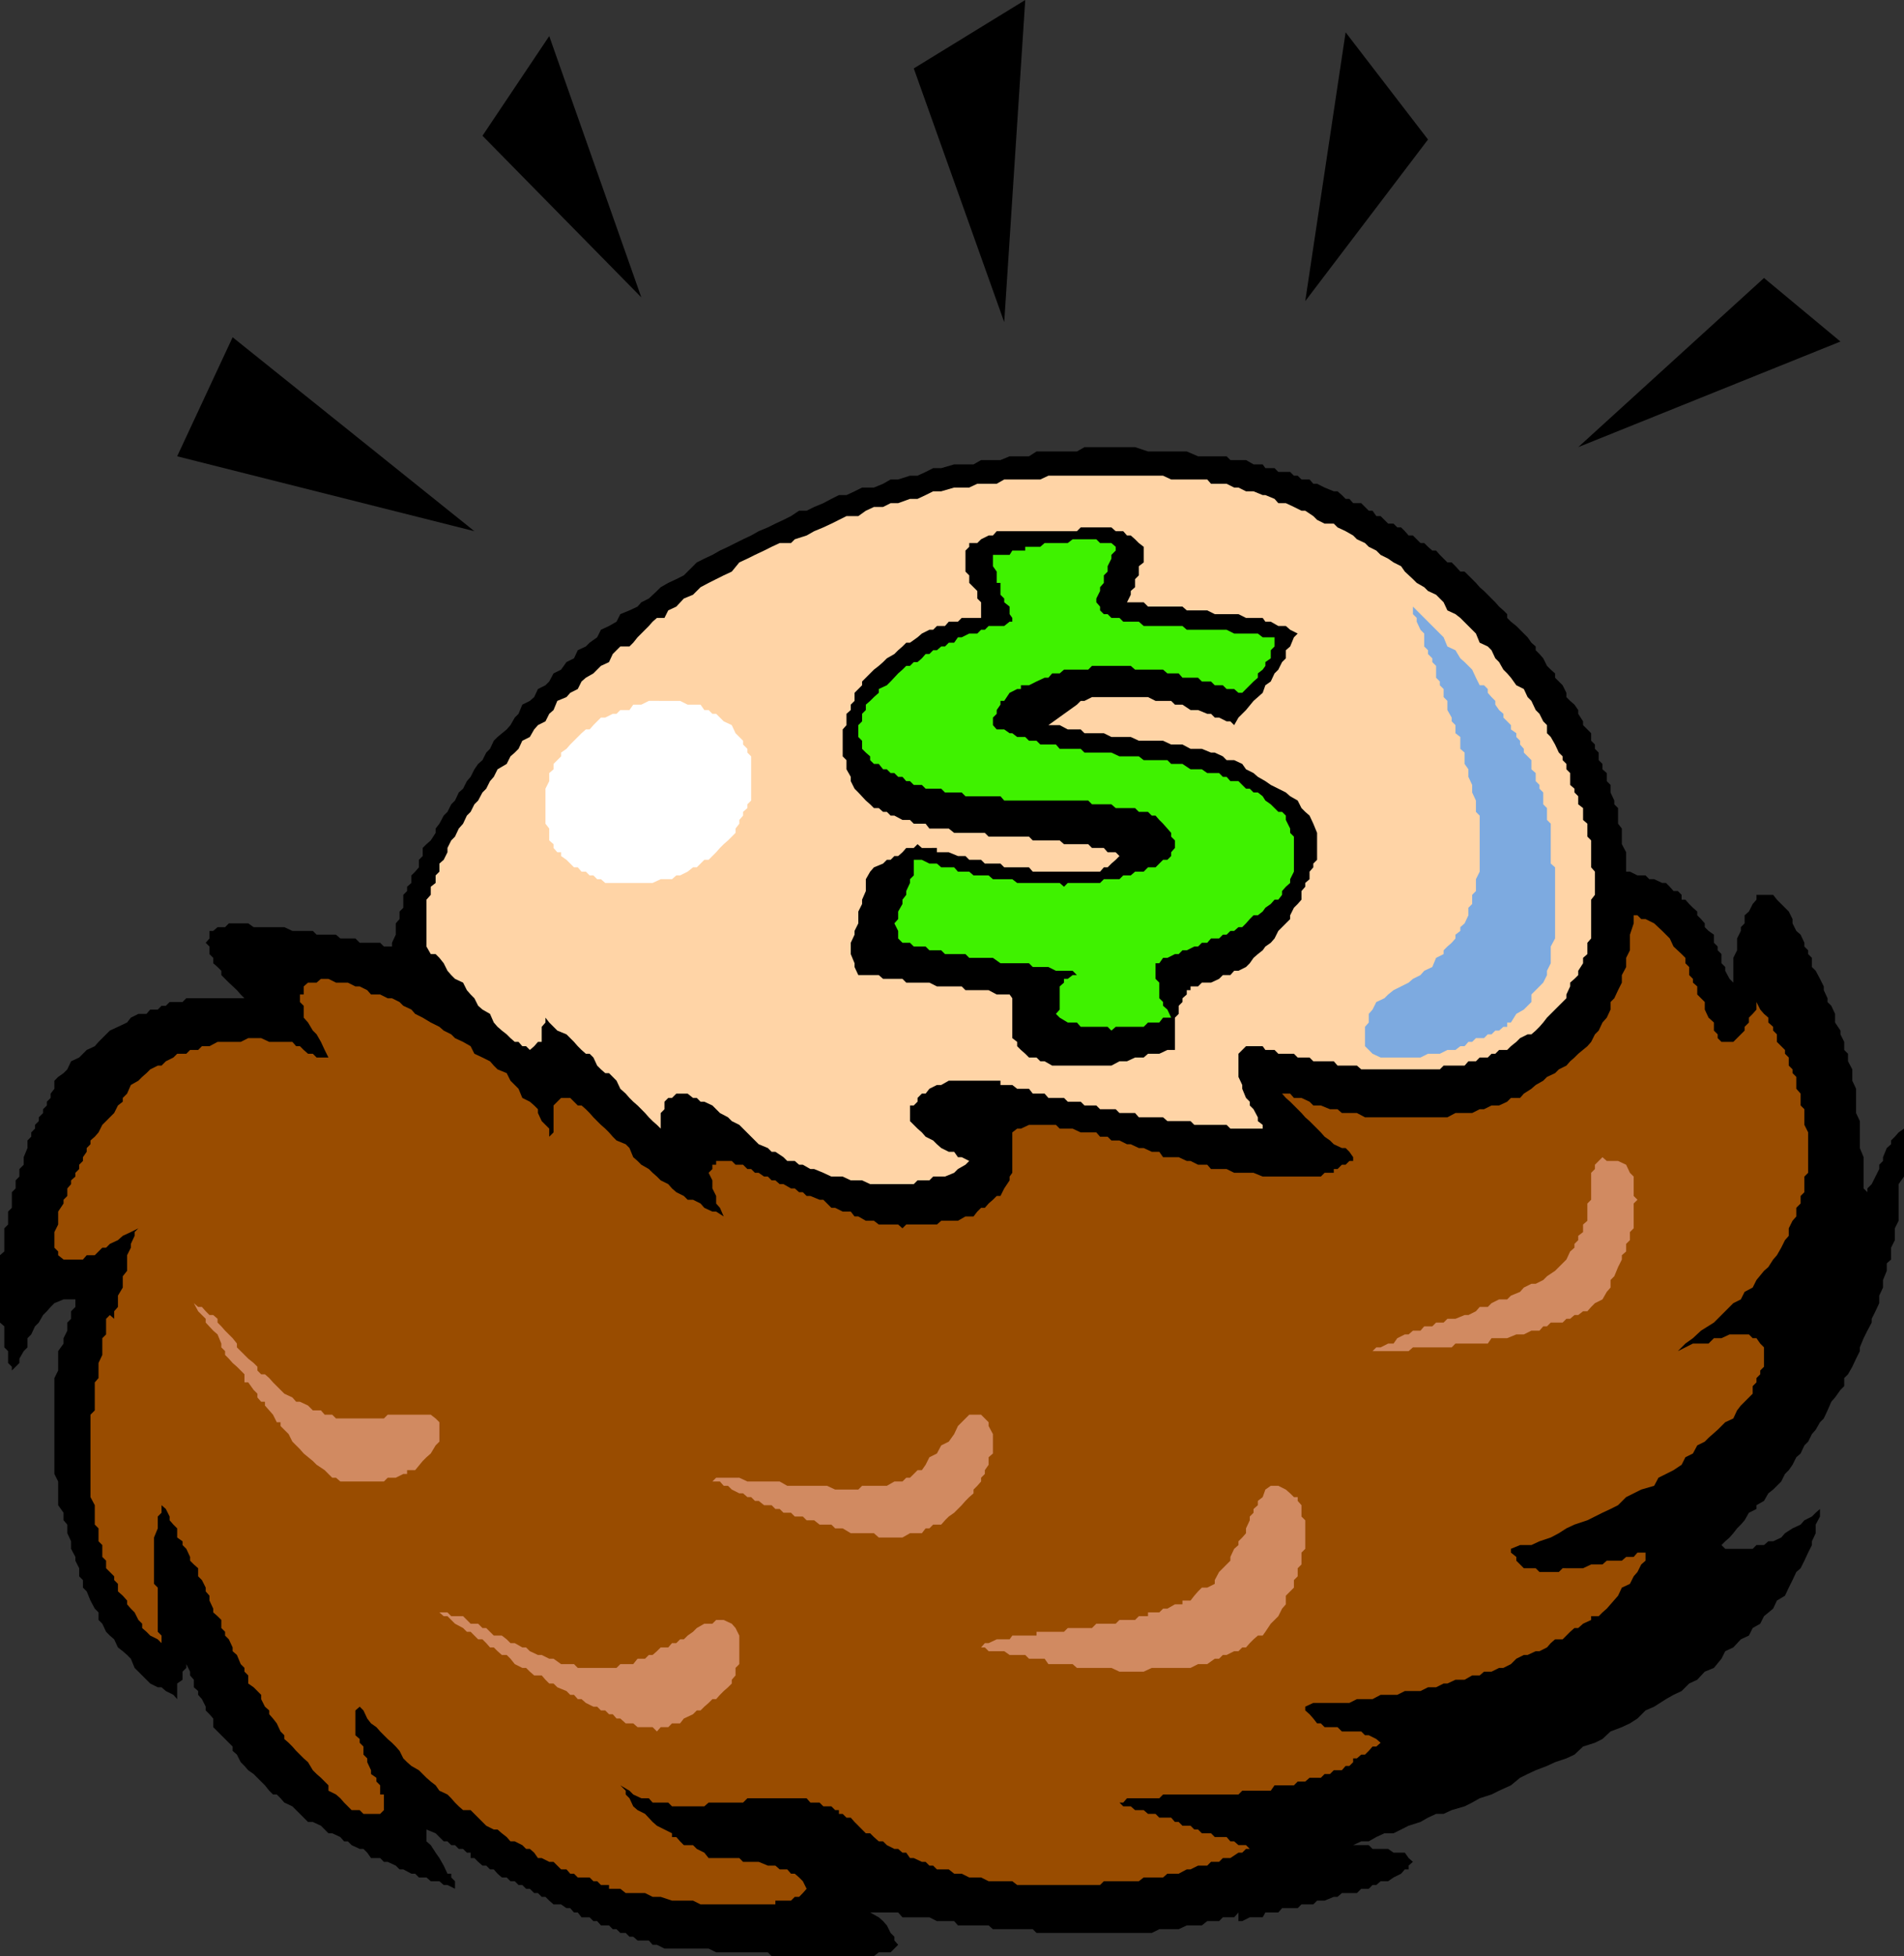 <svg xmlns="http://www.w3.org/2000/svg" width="353.602" height="363.102"><rect width="100%" height="100%" fill="#333333" stroke="none"/><path d="M222.5 84.7h5.3l.7.698h2.902l1.399.801h1.699l.5.7h1.703l.7.703h2.199l.699.699H241l.703.699h1.5l.7.8h.699l1.398.7 1.703.7h.7l.8.698.7.704h.699l.699.796h1.5l.699.704.703.699h.7l.699 1h.8l1.399 1.398h1l.699.7h.703l.7.703.699.796h.8l.7.704.699.699h.699l.703.699.797.7h.703l.7.8 1.398 1.398h.8l.7.704.902 1H272l.703.699 1.399 1.398.699.801.8.7.7.698.699.704.703.699.7.8.8.7.7.699v.7l.699.698 1 .801.699.7.699.703.703.699.7 1 .8.699v.7l.7.698.699.801.699 1.403.699.699.8.699v.8l.7.7.703.7.7 1.402v.796l.699.704.8.699.7 1v.699l.898 1.398v.704l.8.796.7.704v1.398l.703.7v.8l.7.7v1.402l.699.699v1l.8.699v1.5l.7.7v1.402l.699 1.5v.699l.699.699v2.898l.703.903v2.898l.797 1.5v3.602h.703l1.399.699h1.5l.699.7h.902l1.5.698h.7l.699.704.699.796h.8l.7.704V167H313l.703.8.7.7.8.7v.698l.7.704.699.796v.704l.699.699 1 .699v1.5l.699.7v.698l.703.704v1.699l.7.699v.7l.8 1.5.7.698v-4.597l.699-1.403V174.2l.699-1.398v-.7l.699-.703v-1.5l.8-.699.7-1.398.703-.801v-.898h3.098L330 167l1.5 1.5.703.7.7 1.402v.796l.699 1.403.8.699.7 1.5v.7l.699.698v.704l.699.699v1.699l.703.7.797 1.5.703 1.402v.699l.7 1.5V186l.699.7.699 1.5v1.6l1 1.5v.7l.699 1.398v1.5l.703.704V197l.797 1.5v2.102l.703 1.5v4.5l.7 1.5v5l.699 1.699v5.8l.699.7v-.7l.8-.8.7-1.403L349 217v-.8l.703-.7v-.7l.7-1.698.8-.704v-.699l.7-.699.699-.8 1-.7v8.898l-1 1.403v6.8l-.7 1.399v2.2l-.699 1.402v2.199l-.8.699v1.398l-.7 1.704V239l-.703 1.5v1.398l-.7 1.5-.698 1.403v.699l-.801 1.5-.7 1.398-.699 1.704v.699l-.699 1.398-.703 1.5-.797 1.403-.703.699v1.5l-.7.699-1 1.398-.698.801-.7 1.602-.699 1.5L338 264l-.797 1.398-.703.801-.7 1.403-.698.699-.7 1.5-.8.699-.7 1.398-.699 1-.703.704-.7 1.398-1.5 1.5-.898.7-.8 1.402-1.399.796v.704l-1.402.699-.801 1.398-.7.801-.698.7-.7.902-.699.796-.8.704-.7.699.7.699h5.097l.703-.7h1.399l.8-.698h.899l1.5-.704.699-.796 1.402-.903 1.5-.699.7-.8 1.398-.7.703-.7.797-.698v1.398l-.797 1.5v1.602l-.703 1.5v.699l-.7 1.398-.698 1.5-.7 1.403-.8.699-.7 1.5-.699 1.398-.703 1.5-1.5.903-.7 1.5-1.698 1.398-.7 1.398-1.402.801-.7 1.403-1.5.699-1.398 1.5-1.5.699-.699 1.398-1.402 1.704-1.7.699-1.398 1.5-1.5.699-1.402 1.398-1.5.704-1.399.796-2.199 1.403-1.601.699-1.5 1.5-1.399.898-1.5.704-2.101.796-1.5 1.403-1.399.699-2.203.7-1.598 1.5-1.5.698-2.101.704-1.5.699-2.098.8-1.5.7-1.402.699-1.7 1.398-2.199 1-1.402.704-2.2.699-1.398.8-1.402.7-2.398.699-1.5.7h-1.399l-1.5.698-1.402.801-2.2.7-1.398.703-1.402.699h-1.7l-1.5.699-1.398.8h-1.402l-1.5.7h2.902l.7.7h2.898l1 .698h2.101l.7 1 .8.704-.8.699V347h-.7l-.699.8-1.402.7-1 .7h-1.399l-.8.698h-.7l-.699.704h-1.402l-.801.796h-2.797l-.8.704h-.7L246 352.8h-1.398l-.7.699h-2.199l-.703.7h-2.898l-.7.8H235l-.5.898h-2.398l-1.399.704H230V355l-.797.898h-2.101l-.7.704h-2.199l-1 .796h-2.8l-1.5.704H215.3l-1.399.699H192.5l-.7-.7h-7.398l-.8-.703h-5.7l-.699-.796H174l-1.398-.704h-5L166.8 355h-5.2l1.602.898.797.704.703.796.7 1.403.699.699v.7l.699.8-1.399 1.398h-2.199l-.902.704h-19l-.7-.704H133l-1.398-.699h-8.2L122 361h-.797l-.703-.8h-2.098l-.8-.7h-.7l-.699-.7h-1l-.703-.698h-.7l-.698-.704h-1.5l-.7-.796h-.699l-.703-.704H108l-.7-.898h-.698l-.7-.8h-.699l-1-.7h-1.402l-.801-.7-.7-.698h-.698l-.7-.704h-.699l-.8-.796h-.7l-.703-.704h-.7l-.698-.699H94.8l-.7-.699h-.898l-.8-.7-.7-.8H91l-.7-.7h-.698l-.801-.698-.7-.704h-.699v-1h-.699L86 343.2h-.797l-.703-.699h-.7l-.698-.7h-.7l-1.5-1.5-1.699-.698v2.199l.797.699.902 1.398.7 1 .8 1.403.7 1.5h.699v.699l.699.7v1.402l-1.398-.704h-.7l-.8-.699H80l-.797-.699h-1.402l-.7-.7h-.699l-1.5-.8h-.699l-.703-.7-1.5-.698h-.7l-.698-.704h-1.7l-.699-1-.703-.699h-.7l-1.5-.699-.698-.7h-.7l-.699-.8-1.5-.7H61l-.7-.698-.698-.704-1.5-.699h-.899l-1.5-1.5L55 336l-.7-.7-1.5-.698-.698-.801-.7-.7h-.699l-.703-.703-.797-1-.703-.699-1.398-1.398-1-.7-.7-.8-.699-.7L44 325.7l-.797-.699v-.8l-.703-.7-1.398-1.398-.7-.704-.8-.796V319l-.7-.8-.699-.7v-.7l-.703-1.402-.7-.796v-.704l-.8-.699v-1.398l-.7-.801v-.7l-.698-1.402v.704l-.7.699v1.5l-1 .699v2.898l-.699-.796-1.402-.704L30 313.2h-.7l-1.398-.699-2.199-2.2-.703-.698-.7-1.704-.698-.699-.801-.699-.899-.7-.699-1.5-.8-.698-.7-.704-.703-1.5-.7-.699v-1.398l-.698-.7-.801-1.5-.7-1.703-.699-.699v-1.398l-.699-.7v-1.5L14 289.7v-.7l-.797-1.5v-1.398l-.703-1.5V283l-.7-.8v-1.4l-1-1.402V275l-.698-1.398V255.8l.699-1.403V250.8l1-1.403v-1L12.5 247v-1.5l.703-.7v-1.402l.797-.796v-1.403h-2.2l-1.698.7-.7.703-.699.796-.703.704-.797 1.398-.703.7-.7 1.5-.698.698v1.704l-.7.699-.8 1.398V253l-1.399 1.398v-.699L1.5 253v-2.2l-.7-.698v-3.903L0 245.5V233l.8-.7V228l.7-.7v-2.402l.703-.699v-2.898l.7-.7v-1.5l.699-.703V217l.8-.8v-1.4l.7-1.698v-1.403L5.8 211v-.8l.699-.7v-.7l.703-.698v-.704l.797-.796v-.704l.703-.699v-.699l.7-.7v-.8l.699-.898v-1.5l.699-.704 1-.699.699-.699.703-1.5 1.5-.7.7-.698.699-.704 1.5-.699.699-.8L19.703 192l.7-.7 1.5-.698 1.699-.801.699-.903 1.402-.699h1.5l.7-.8H29.3l.699-.7h.8l.7-.699h2.402l.7-.7h10.8l.7.7-1.399-1.398L44 183.8l-1.5-1.403L41.102 181v-.8l-.7-.7-.8-.7v-1l-.7-.698v-1.403l-.699-.699.7-.8v-1.4h.699l.8-.698h1.399l.699-.704h3.602l1 .704H52.8l1.5.699h3.8l.7.699h3.601l.801.7H66l.8.8h3.802l.699.7h1.5v-.7l.699-1.5v-2.102l.703-.796v-1.403l.7-.699v-2.398l.699-.704v-.796l.8-.704V162.5l.7-.7.699-.8v-1.398l.699-.704v-1.5l.703-.699L80 156l.902-1.398v-.801l.7-.903.8-1.5.7-.699.699-1.398.699-.7.703-1.5.797-.703.703-1.398.7-.8.699-1.4.699-1 .8-.698.7-1.403L91 139l.703-1.5.7-.7 1.699-1.402.699-.796.8-1.403.7-.699.699-1.7 1.402-.698.801-.704.7-1.5 1.398-.699.699-.699.8-1.5 1.403-.7 1-1.402 1.399-.699.699-1.5 1.5-.699.699-.7 1.402-1 .7-1.402 1.5-.699 1.398-.8.703-1.399 1.7-.7 1.5-.698.699-.801 1.398-.7 1.5-1.402.703-.699 1.399-.8 1.5-.7 1.398-.7 1.703-1.698.7-.704 1.398-.699 1.5-.699 1.402-.8 1.5-.7 2.797-1.398 1.5-.704 1.402-.796 1.7-.704L144 97.2l1.5-.699 1.402-.7 1.5-1h1.399l1.402-.698 1.7-.704 1.5-.796 1.398-.704h1.402l1.5-.699 1.399-.699h2.199l1.699-.7 1.402-.8h1.399l2.199-.7h1.402l1.5-.698 1.399-.704h1.5l2.402-.699h3.598l1.402-.8h3.598l1.699-.7h3.602l1.398-.898h7.5l1.402-.801h9.399l2.402.8h7.2l2.097.9"/><path fill="#ffd4a6" d="m224.203 89 .7.8h2.898l1.402.7H230l1.402.7h1.399l1.699.698h.5l1.703.704.7.796h1.398l1.5.704 1.402.699h.7l1.5 1 .699.699 1.398.7h1.703l.7.698 1.5.704 1.398.796.699.704 1.5.699.703.699 1.399.7.8.8 1.399.7 1 .698 1.402.704.7 1 1.5 1.398.699.7 1.398.8.703.7 1.5.698.7.704.699.699.699 1.5 1.5.699.902.7 2.2 2.198.699.704.699 1.699 1.5.699.699.7.703 1.5.7.698.8 1.403.7.699.699.8 1 1.4 1.398.698.703 1.5.7.704.8 1.699.7.699.699 1.398.699.704v1.5l.699.699.8 1.398.7 1.5.703.7v.703l.7.699v1l.699.699v2.2l.8.698v.704l.7.699v1.5L294 150v2.2l.8.698v2.403l.7.699v5l.703.8v4.302l-.703.898v7.2l-.7.8v2.102l-.8.699v1l-.898 1.398V181l-.7.7-.8.698v.704l-.7 1.5v.699l-.699.699-.703.7-2.2 2.198-.698.903-.7.8-.699.7-.8.699h-.7l-1.402.7-.7.698-1 .801-.699.7h-1.5l-.699.703H277l-.7.699h-1.5l-.698.699h-1.399l-.703.8h-3.898l-.7.7h-14.601l-.801-.7h-3.598l-.699-.8h-3.8l-.7-.7H241l-.7-.698h-2.898l-.699-.704H235l-.5-.699h-3.098L230 195.602v4.296l.703 1.5v.704l.7 1.699.699.699v.7l.699.698.8 1.5v.704l.899.699v.699h-6l-.7-.7h-6l-.698-.698H216.8l-.801-.704h-4.5l-.7-.796h-2.898l-.699-.704H204.3l-.7-.699h-2.199l-.699-.699H198.3l-.7-.7h-2.898L194 203h-2.2l-.698-.898h-2.2l-.902-.704h-2.2v-.796h-9.597l-1.402.796H174l-1.398.704-.7.898h-.699l-.8.8v.7l-.7.7H169v2.902l.703.699.7.699.8.7.7.8 1.398.7.699.698.8.704 1.403.699h1l.7 1h.699l1.398.699-.7.7-1.398.8-.699.7-1.703.698h-2.2l-.698.704h-2.2l-.699.699h-8.101l-1.5-.7H158l-1.5-.703h-2.098l-1.5-.699-1.699-.699h-.703l-1.398-.8h-.7l-.8-.7h-1.399l-.703-.7-1.5-1h-.7l-.698-.698-1.7-.704-.699-.699-.703-.699-2.2-2.2-1.398-.698-.699-.704-1.5-.796-1.402-1.403-1.5-.699h-.7l-.699-.7h-.699l-1-.8h-2.101l-.801.8h-.7l-.699.7v1.398l-.699.704v2.898l-.703-.7-.797-.698-.703-.704-.7-.796-.698-.704-.7-.699-.8-.699-.7-.7-.699-.8-1-.898-.703-1.5-.7-.704-.698-.699h-.7l-.8-.699-.7-.7-.699-1.5-.703-.698h-.7l-.8-.704-.7-.699-.698-.8-1.399-1.399-1.703-.7-1.5-1.5-.7-.902v.903l-.698.8v2.797h-.7l-.699.801-.8.7-.7-.7H97l-.7-.8h-.698l-.801-.7-.7-.699-.898-.7-.8-.698-.7-.801-.703-1.602-1.398-.8-.801-.7-.7-1.398-.699-.7-.699-.8-.703-1.403-1.5-.699-.7-.699-.698-.8-.7-1.4-.8-1-.7-.698H80l-.797-1.403V167l.797-.898v-1.5l.902-.704V162.5l.7-.7v-1.5l.8-.698.7-1.403v-.8L83.8 156l.699-.7.703-1.5.797-.902.703-1.5.7-.699.699-1.398.699-.7.8-1.5.7-.703L91 145l.703-.8.7-1.4 1.699-1 .699-1.402.8-.699.7-.699.699-1.5 1.402-.7.801-1.402.7-.796 1.398-.704.699-1.398.8-.7.7-1.698 1.703-.704.7-.796 1.398-.704.699-1.398.8-.7 1.403-.8 1.399-1.398 1.5-.704.699-1.5.699-.699.703-.699h1.7l.699-.7.8-1 .7-.698.699-.704.699-.699.703-.8.797-.7h1.402l.7-1.398 1.5-.7 1.398-1.5 1.703-.703 1.399-1.398 1.5-.8 1.398-.7 1.402-.7 1.5-.698 1.399-1.704 1.5-.699 1.402-.699 1.7-.8 1.398-.7 1.5-.7h2.101l.7-.698 2.199-.704 1.402-.796 1.7-.704 1.5-.699 1.398-.699 1.402-.7h2.2l1.398-1 1.5-.698H164l1.402-.704h1.399l2.199-.796h1.402l1.5-.704 1.399-.699h1.5l2.402-.699H180l1.5-.7h3.602l1.398-.8h6.703l1.5-.7H216l1.5.7h6.703"/><path d="M212.402 101.5v2.898l-.902.704v1.699l-.7.699v1.5l-.8.7v.698l-.7 1.403h3.102l.801.8h6.399l.8.7h3.801l1.399.699H230l1.402.7h3.098l.5.698h1l1.402.801h1.399l.8.7 1.399.703-.7.699-.698 1.699-.801.7v1.5l-.7.698-.699 1.403-.699.699-.703 1.5-1 .7-.5 1.402-.898.796-.801.704-1.399 1.699-.699.699-.703.7-.797 1.402-.703-.704h-.7l-1.398-.699h-.8l-.7-.699h-.699l-1.703-.7h-1.398l-1.5-1h-1.399l-.703-.698h-2.898l-1.399-.704h-10.402l-1.399.704h-.699l-.703.699-5.297 3.8h2.098l1.5.797h2.402l.7.704H205l1.402.699H210l1.5.699h4.5l1.5.7h2.102l1.5.8h2.101l1.7.7h.699l1.5.698.699.704h1.402l1.5.699.7 1 1.398.699.8.7 1.399.8 1 .7 1.402.698 1.399.704.8.699 1.399.8.703 1.399.7.7.8.698.7 1.5.699 1.704v5l-.7.699V161l-.699.8v1.4l-.8.698v.704l-.7.796V167l-.703.8-.7.7-.698 1.398v.704l-.801.796-.7.704-.699.699-.699 1.398L236 175l-1 .7-.5.698-.898.704-.801.699-.7 1-.699.699-1.402.7h-.797l-.703.8h-1.398l-.7.7-1.5.698h-1.699l-.703.704h-1.398v.699h-.7v.8l-.8.7V186l-.7.7v1.5l-.699.698v6h-1.402l-1.5.704h-2.098l-.8.699H210.8l-1.5.699h-1.399l-1.5.8h-11L194 197h-.797l-.703-.7h-1.398l-.7-.698-.8-.704-.7-.699v-.8l-.902-.7v-7.398l-.5-.7h-2.398l-1.5-.8H179.3l-.7-.7H174l-1.398-.703H168.3l-.7-.699H164l-.797-.699h-3.8l-.7-1.5v-.7l-.703-1.698V175l.703-1.5v-.7l.7-1.402V169.2l.699-1.398V167l.699-1.602V163.2l.8-1.398.7-.801 1.699-.7.703-.698h.7l.699-.704h.699l.8-.699.7-.8h1.402l.7-.7.8.7H174v.8h2.203l1.7.7h1.398l.699.703h2.203l.7.699h2.898l.699.699h4.602l.699.8h12.5l.699-.8h.703l.7-.7.8-.698.7-.704-.7-.699h-1.5l-.703-.8h-2.2l-.698-.7h-4.5l-.802-.7h-5l-.7-.7h-7.5l-.699-.698h-5.699l-1-.801h-3.601l-.7-.903h-2.199L169 152.2h-1.398l-1.5-.8h-.7l-.699-.7H164l-.797-.699h-.902l-.7-.7-.8-.698-1.399-1.5-.699-.704L158 145v-.8l-.797-1.4v-1.698l-.703-.704v-5l.703-.796V132.5l.797-.7v-1l.703-.698v-1.5l.7-.704.699-.699v-.699l2.199-2.2.902-.698.797-.704.703-.699 1.399-.8.699-.7.8-.699.7-.7H169l1.402-1 .801-.698 1.399-.704h.699l.699-.699h1.5l.703-.8h1.7l.699-.7h3.601v-2.898l-.703-.7V109.7l-1.5-1.5v-1.398l-.7-.7V102.2l.7-.699v-.7h1.5l.703-.698 1.399-.704h.8l.7-.796H200l.703-.704h5.7l.8.704h1.399l.699.796H210l.8.704.7.699.902.699"/><path fill="#3ff200" d="M207.203 101.5v.7l-.8.8v.7l-.7 1.402v1l-.703.699v1.398l-.7.801v.7l-.698 1.402v.699l.699.8v.7L205 114h.703l.7.7h1.5l.699.698h2.898l.902.801h7.2l.8.7h7.399l1.402.703h4.399l.898.699h2.203V120l-.703.7v1.5l-1 .698v.704l-.5.699-.898.699v.8l-.801.7-1.399 1.398-.699.704H230l-.797-.704h-1.402l-.7-.699h-1.5l-.699-.699h-1.699l-.703-.7h-2.898l-.7-.8h-2.101l-.801-.7h-5.2l-.8-.698h-7.2l-.698.699h-4.5l-.801.699h-1.399l-.699.8H194l-1.5.7-1.398.7h-1.5v.698h-.7l-1.402.704-1 1.5h-.7v.699l-.698 1v.699l-.7.7v1.402l.7.796h1.398l1 .704h.5l.902.699h1.5l.7.699h1.398l.703.7h2.899l.699.8h3.902l.7.7h5l1.5.698h3.597l.902.704h4.399l.699.699h2.102l1.5 1h2.101l1 .699h2.2l.699.7h.699l.699.8h1.5l.703.7.7.698h.699l.699.704h.8l.899.699.5.8 1 .7.703.699.7.7h.699l.699.698v.801l.8 1.602v.8l.7.7v6.5l-.7 1.398v.7l-.8.703-.7.796v.704l-.699.898h-.699l-.703.8-1 .7-.5.7-.898.698h-.801l-.7.704-.699.796-.699.704H230l-.797.699h-.703l-.7.699h-.698l-.7.7h-1.5l-.699.8h-1l-.703.7h-.7l-1.398.698h-.8l-.7.704h-.699l-1.402.699H216l-.7 1h-.698v2.898l.699.7v2.902L216 186v.7l.8.698.7 1.5H216l-.7.903h-2.097l-.8.8h-5.2l-.8.7-.7-.7h-5l-.703-.8h-1.7l-1.5-.903-.698-.699.699-.8v-4.297l.8-.704v-.699h.7l.902-.699H200l-.797-.8h-3.101l-1.399-.7h-2.902l-.7-.7h-5.3l-1.399-1H180l-.7-.698h-3.8l-.7-.704h-2.198l-.7-.699h-2.199L169 175h-1.398l-.801-.8v-1.4l-.7-1.402.7-.796v-1.403l.8-1.398V167l.7-.898v-.704l.699-1.5v-.699l.703-.699v-2.898h1.5l1.399.699H174l.8.699h2.403l.7.8H180l.8.7h2.802l.8.7H188l.902.698h7.899l.8.704.7-.704h6l.699-.699h2.902l.7-.699H210l.8-.7h1.602l.801-.8h1.399l1.398-1.398h.8l.7-.704v-.699l.703-.8V156l-.703-.7v-.698l-.7-.801-.8-.903-.7-.699-.698-.8h-.7l-.699-.7H211.5l-.7-.699h-3.597l-.8-.7H202.8l-.7-.698h-15.6l-.7-.801h-6.5l-.698-.7H175.5l-.7-.703h-2.898l-.699-.699h-1.5L169 145h-.7l-.698-.8h-.801l-.7-.7h-.699l-.699-.7H164l-.797-1h-.902l-.7-.698v-.704l-.8-.699-.7-.699v-1.5l-.699-.7v-2.198l.7-.704V132.5l.699-.7v-1l.8-.698.7-.704.902-.796v-.704l1.5-.699.7-.699 1.398-1.5.8-.7.7-.698H169l.703-.704h.7l.8-.699.7-.8h.699l.699-.7H174l.8-.699h.7l.703-.7h1l.7-1h.699l1.398-.698h1.5l.703-.704h.7l.699-.699h2.898l1-.8h.5v-.7l-.5-.699v-1.398l-1-.801v-.7l-.7-.703V108.2h-.698v-2.097l-.7-1V103h3.098l.5-.8h2.402v-.7h2.801l.797-.7h4.3l.903-.698h4.399l.699.699h2.101l.801.699"/><path fill="#994c00" d="m326.203 186 .7 1.398.699.801.8.7v.902l.899.8v.7L330 192v1.398l1.5 1.5v.704l.703.699v1.5l.7.699v.7l.699.698v2.204l.8.898v2.2l.7.698v2.903l.699 1.398v7.5l-.7.7v2.902l-.699.699v1.398l-.8.801v1.602l-.7.8-.699 1.399v1.398l-.703.801-.7 1.403L330 233l-.7.8-.898 1.4-.8.698-1.399 1.704L325.5 239l-1.5.8-.7 1.4-1.398.698-3.601 3.602-2.399 1.5-1.5 1.398-1.402 1-1.398 1.403 1.398-.7 1.402-.703h2.899l1-1h1.402l1.5-.699h3.598l.699.7h.703l.7 1 .699.703v3.597l-.7.7v.703l-.699.699v.8l-.703.7v1.398l-2.2 2.2-.698.902-.7 1.5-1.5.699-.699.7-.703.698-1.7 1.5-.698.704-1.399.699-.8 1.5-1.403.699-.7 1.398-1.5 1-1.398.704-1.402.699-.797 1.5-2.402.699-1.399.7-1.402.698-1.5 1.5-1.398.704-1.5.699-1.399.699-1.402.7-2.399.8-1.5.7-1.402.902-1.5.796-2.098.704-1.5.699h-2.101l-1.7.699v.7l1 .8v.7l.7.698.699.704h2.203l.7.699h3.597l.703-.7H294l1.5-.703h2.102l.8-.699h2.801L302 289h1.402l.7-.8h1.5v1.5l-.801.698-.7 1.403-.699.8-.699 1.399-1.5.7-.703 1.5-2.098 2.402-.8.699-.7.699H295.5v.7l-1.5.698-.898.801h-.7l-.8.7-.7.703-.699.699h-1.402L288 305l-.7.8-1.398.7h-.699l-1.5.7H283l-1.398.698-1 1-1.399.704h-.8L277 310.3h-1.398l-.801.699h-1.399l-1.402.8h-1.7l-1.5.7h-.698l-1.399.7h-1.5l-1.402.698h-2.899l-1.402.704h-3.098l-1.5.796H252l-1.398.704h-6.7l-1.5.699v.699l.801.7.7.8.699.898h.699l.699.704h2.402l.801.796h3.598l.699.704h.703l1.399.699.8.699-.8.7h-.7l-.699.8-.703.7h-.7l-.8.698h-.7v.704l-.698.699h-.7l-.699.8h-1.5l-.703.7h-1l-.7.699h-2.097l-.8.7H241l-.7.698h-3.597l-.703 1h-5.297l-.703.704h-14l-.7.699h-6l-.698.8h-.7l.7.7H210l.8.699h1.602l.801.7h1.399l.699.698h2.199l.703.801h.7l.699.7h1.5l.699.703h.699l.703.699h1.7l.699.699h2.199l.699.8h.703l.797.7h1.402l.7.7h.699-1.399l-.699.698H230l-1.5 1h-1.398l-.7.704h-1.5l-.699.699H222.5l-1.398.699h-.7l-1.5.8h-2.101l-.801.7h-3.598l-.902.7H205l-.7.698h-15.398L188 349.2h-4.398l-1.399-.699H180l-1.398-.7h-1.399l-1-.8H174l-.7-.7h-.698l-.7-.698h-.699l-1.5-.704H169l-.7-1h-.698l-.801-.699h-.7l-1.398-.699-.703-.7h-.797l-.902-.8-.7-.7h-.8l-.7-.698-.699-.704-.699-.699-.703-.8h-.797l-.703-.7h-.7v-.7h-.698l-.7-.7h-1.5l-.699-.698H150.5l-.7-.801h-11l-.8.8h-6.398l-.801.7h-6l-.7-.7h-2.898l-.703-.8h-1.398l-1.5-.7-.7-.703-1.699-1 1 1v.704l.7.699.699 1.5.8.699 1.399.7 1.402 1.5.797.698 1.402.704 1.399.699V341h.8l.7.8.699.7h1.703l.7.7 1.398.698.8 1h5.7l.699.704h2.902l1.7.699H144l.8.699h1.403l.7.8h.699l.8.7.7.7.699 1.402-.7.796-.699.704h-.8l-.7.699H144v.699h-13.898l-1.399-.7h-3.902l-2.098-.698h-1.5l-1.402-.704h-3.598l-1-.796h-2.101v-.704h-1.5l-.7-.699h-.699l-.703-.699h-2.2l-.698-.7h-.7l-.699-.8h-1l-.703-.7-.7-.698h-.8l-1.398-.704h-.7l-.699-1-.8-.699h-.7L97 342.5l-1.398-.7H94.8l-.7-.8-.898-.7-.8-.698h-.7l-1.402-.704L87.402 336H86l-.797-.7-.703-.698-.7-.801-.698-.7-1.5-.703-.7-1L80 330.7l-.797-.699-.703-.7-.7-.698-1.398-.801-.8-.7-.7-.703-.699-1.398-.703-.8-.7-.7-.8-.7-.7-.698-.698-.704-.7-.796-1-.704-.699-.898-.703-1.5-.7-.7-.8.7v4.602l.8.699v.699l.7.7v1.5l.703.698v.704l.7 1.5v.699l1 .699v.7l.699.698v1.704h.699V336l-.7.7H67.5l-.7-.7h-1.5l-1.398-1.398-.699-.801-.8-.7-1.403-.703v-1L59.602 330l-.801-.7-.7-.698-.898-1.5-.8-.704-.7-.699L55 325l-.7-.8-.698-.7-.801-.7v-.698l-.7-.704-.699-1.5-.699-.898-.703-.8v-.7l-.797-.7-.703-1.402v-.796l-.7-.704-.698-.699-1-.699V311l-.7-.7v-.698l-.699-.704L44 307.2l-.797-.699v-.7l-.703-1.5-.7-.698v-.704l-.698-.699v-1.5l-.7-.699-.8-.7v-.698l-.7-1.5v-.903l-.699-.8v-.7l-.703-1.398-.7-.7v-1.5l-.8-.703-.7-.699v-.7l-.698-1.5-.7-.7v-.698l-1-.704V283.7l-.699-.699-.703-.8v-.7l-.7-1.398-.8-.704v1.403l-.7.699v2.2l-.698 1.698V294l.699.7v8.198l.699.704V305l-.7-.7-1.398-.698-.699-.704-.8-.699v-.8l-.7-.7-.703-1.398-.7-.7-.698-.8v-.7l-.801-.902-.899-.8V294l-.699-.7v-.698l-1.5-1.5v-1.403L19 289v-2.2l-.7-.698v-2.403l-.698-.699v-3.602l-.801-1.5v-15.296l.8-.801v-5.2l.7-.8V253l.699-1.5v-3.102l.703-.699v-2.898l.7-.7.8.7v-1.403l.7-.796V240.5l.898-1.5v-2.102l.8-1V233l.7-1.398v-.704l.699-1.5v-.699l.703-.699-1.402.7-1.5.698-.899.801-1.5.7-.699.703H19L17.602 233h-1.5l-.7.8h-3.601l-1-.8v-.7l-.7-.698v-2.903l.7-1.398v-2.403l1-1.5v-.699L12.5 222v-1.398l.703-.801v-.7l.797-.703v-.699l.703-.699v-.8l.7-.7v-.7l.699-1v-.698l.699-.704v-.699l.8-.699.7-.8.699-1.4.703-.698.7-.704.8-.796.7-1.403.898-.699v-.7l.8-.8.7-1.602 1.402-.796.7-.704.8-.699.7-.699 1.398-.7H30l.8-.8 1.403-.7.7-.698h1.699l.699-.704h1.5l.699-.699h1.402l1.5-.8h4.301l1.399-.7H48.5l1.5.7h4.3l.7.8h.703l.7.7.8.703h.899l.699.699H61l-.7-1.403-.698-1.5L58.8 192l-.7-.7-.898-1.5-.8-.902V186.7l-.7-.699v-1.398h.7v-1.5l.8-.704H58.8l.8-.699H61l1.402.7h2.2l1.398.703h.8l1.403.699.7.8h1.699l1.398.7h.8l1.403.699.7.7 1.5.698.699.801 1.398.7 1.5.902 1.602.8.8.7 1.399.699.699.7 1.5.698 1.402.801.7 1.403 1.5.699L91 197l.703.8.7.7 1.699.7.699 1.402.8.796.7.704L97 203.8l1.402.699.801.7.7.698v.704l.699 1.5L102 209.5v1.5l.8-.8v-5l.7-.7.703-.7h1.7l1.398 1.4H108l.8.698.7.704.703.796.7.704.699.699.8.699.7.7.699.8.699.7 1.703.698.7.704.699 1.699.8.699.7.7 1.398.8.703.7.797.698.703.704 1.399.699.699.8.8.7L127 222l.703.7h1l1.399.698.699.801 1.5.7H133l1.402.902-.699-1.602-.703-.8V222l-.7-1.398v-1.5l-.698-1.403.699-.699v-.8H133v-.7h2.902l.7.7H138l.8.8h.7l.703.7h.7l1 .698h.699l.699.704H144l.8.699h.7l1.402.8h.7l.8.7h.7l.699.699h.699l1.703.7h.7l1.5 1.5h.699l1.398.698h1.5l.703.903h.7l1.398.8h1.5l.902.7h3.598l.8.699.7-.7H174l.8-.698h3.102l1.399-.801h1.5l.699-.903.703-.699h.7l.699-.8.8-.7.7-.699h.699l.699-1.398 1-1.5v-.704l.5-.699v-7.5l.902-.699h.7l1.5-.7h5l.699.7h2.402l1.5.7h2.899l.699.8h1.402l.7.7h1.5l1.398.698H210l1.5.704h.902l1.5.699h1.399l.699 1h2.902l1.5.699h.7l1.398.7h1.703l.7.8h2.898l1.402.7h3.598l1.699.698h10.8l.7-.699h1.703V217h.7l.8-.8h.7l.699-.7h.699v-.7l-.7-1-.699-.698h-.699l-1.5-.704-.703-.699-1-.699-.7-.8-2.097-2.098-.8-.704-.7-.796-2.101-2.102-.801-.7-.7-.8h1.5l.7.8h1.402l1.5.7.7.7h1.398l1.699.698h1.402l.801.704H252l1.5.796h15.3l1.5-.796h3.102l1.399-.704h.8L277 205.2h1.402l1.5-.699.7-.7h1.699l.699-.8 1.402-.898.801-.704 1.399-.796.699-.704 1.5-.699.699-.699 1.402-.7.7-.8.8-.7.7-.698 1.699-1.403.699-.8.703-1.399.7-.7.699-1.5.8-.902.7-1.5V186l.699-.7.699-1.5.703-1.402V181l.797-1.5v-1.7l.703-1.402V173.5l.7-2.102v-1.5h.699l.699.704h.8l1.602.796 1.5 1.403 1.399 1.398.699 1.5 1.5 1.403.699.699v1l.703.699v1.5l.7.7v.698l.8.704v1.5l1.399 1.398v1.398l.699 1.5 1 .903v1.5L319 192v.7l.703.698h2.2l2.097-2.097v-.7l.8-.8v-.903l.7-.699.703-.8V186"/><path fill="#fff" d="m127.703 161.8 1-.8h.7l1.398-1.398h.8l.7-.704.699-.699.703-.8.7-.7.8-.699 1.399-1.398v-.801l.699-.903v-.699l.699-.8v-.7l.8-.699v-.7l.7-.698v-8.204l-.7-.699V139l-.8-.8v-.7l-1.398-1.398-.7-1.5-1.5-.704-.699-.699-.703-.699h-.7l-.698-.7h-.801l-.7-1h-2.398l-1.402-.698H120.5l-1.398.699h-1.5l-.7 1h-1.699l-.703.699h-.7l-1.398.7h-.8l-.7.698-.699.704-.703.796h-.7l-.8.704-2.098 2.097-.699.801-1 .7v.698l-1.402 1.403v1l-.801.699v1.5l-.7 1.398v6.5l.7.903V156l.8.7v.698l.7.801h.703v.7l1 .703 1.399 1.398h.699l.699.8h.8l.7.7h.703l.7.7h.699l.8.698h8.801l1.5-.699h2.098l.8-.699h.7l1.402-.7"/><path fill="#d18a61" d="m36 241.898.8.704h.7l.703.796.7.704h.699l.8.699v.699l.7.7.699.8.699.7.703.698.797 1v.704l.703.699 1.399 1.398 1 .801.699.7v.698l.699.704h.703l.797.699.703.8 2.098 2.098 1.5.7.699.8h.703l1.5.7.899.902h1.5l.699.8h1.402l.7.7H71.3l.699-.7h8l.902.7.7.699v3.602l-.7.699-.902 1.5-.797.699-.703.7-1.398 1.698h-1.5v.704h-.7l-1.402.699H72l-.7.699h-8.097l-.8-.7h-.7l-.703-.698-.7-.704-1.5-1-.698-.699-1.7-1.398-.699-.801-1.402-1.398-.7-1.403-1.5-1.5V264h-.699l-.699-1.398L50 261.8l-.797-.903v-.699H48.5l-.7-.8v-.7l-.698-.699-1-1.398h-.7v-1.5l-.699-.704L44 253.7l-.797-.699-.703-.8-.7-.7v-.7l-.698-.698v-.704l-.7-1.699-.8-.699-1.399-1.5v-.7l-.703-.698-.7-.704-.8-1.5M181.5 305.8h.703l.7-.8h.699l1.5-.7h2.398l.5-.698h4.5v-.704h5.102l.699-.699h4.5l.8-.8h3.602l.7-.7h2.898l.699-.699h1.703v-.7h2.098l.699-.698h.8l1.403-.801h1.399v-.7h1.5l.699-.902.699-.8.703-.7h1l1.399-.699v-.7l.8-1.5.7-.698.699-.704.699-.699V289l.703-1.5.797-.7v-.698l.703-.704.7-.796v-.903l.699-1.5v-.699l.699-.7v-.698l.8-.704v-.796l.899-.704.5-1.398 1-.7h1.402l1.399.7.8.7.7.698H241v.704l.703.796v2.102l.7.7v5.3l-.7.7v2.198l-.703.704v1.5l-.7.699v1.398l-1.5 1.5v1.602l-.698.8-.7 1.399-.699.7-.703.698-1 1.5-.5.704h-.898l-.801.699-.7.699-.699.8h-.699l-.703.7h-.797l-1.402.7h-.7l-.699.698h-.8l-1.399 1H222.5l-1.398.704h-7.2l-1.5.699h-4.5l-1.5-.7H200l-.797-.703h-4.5l-.703-1h-2.898l-.7-.699H187.5l-1-.699h-2.898l-.7-.7H181.5M132.3 275l.7-.7h4.3l1.5.7h6l1.403.8h7.399l1.5.7h4.3l.7-.7h4.601l1.399-.8h1.5l.699-.7H169l.703-.698.7-.704h.8l.7-1 .699-1.398 1.398-.7.8-1.5 1.403-.698 1-1.403.7-1.5 2.097-2.097h2.203l1.399 1.398v.7l.8 1.5v3.6l-.8.7v1.398l-.7 1v.704l-.699.699V275l-.703.8-.7.7v.7l-.8.698-.7.704-.698.796-.7.704-.699.699-1 .699-.703.7-.7.8h-1.5l-.698.7h-.7l-.699.902H169l-1.398.796h-4.399l-.902-.796H158l-1.5-.903h-1.398l-.7-.699h-2.199l-1-.8h-1.402l-.7-.7h-1.5l-.699-.7H145.5l-.7-.698h-.8l-.7-.704h-1.398l-1-.796h-.699l-.703-.704h-.7l-.8-.699h-.7l-1.398-.699-.699-.7h-.8l-.7-.8h-1.402m-51.399 24.3h2.2l.699.7H86l.703.7.7.698H88.8l.8.801h.7l1.402 1.403h1.5l.899.699.699.699h.8l1.399.8h.703l.7.7 1.5.7h.699l1.398.698h.8l1.403 1h2.399l.699.704h7.199l.703-.704h2.399l.8-1h1.399l.699-.699h.703l.797-.699.703-.7h1.399l.699-.8h.8l.7-.7h.7l.703-.698 1-.704.7-.699 1.398-.8h1.5l.699-.7h1.402l1.5.7.7.8.699 1.403v5.296l-.7.704V311l-.699.8v.7l-.699.7-.8.698-.7.704-.703.796h-.7l-.698.704-.801.699-.7.699h-.699l-.699.7-1.703.8-.7.898h-1.5l-.698.704h-1.399l-.703.796-.797-.796h-2.8l-.801-.704h-1.399l-1-.898h-.703l-.7-.8h-.698l-.7-.7h-.8l-.7-.7h-.699l-1.402-.698-.801-.704h-.7l-.698-.796h-.7l-.699-.704-1.703-.699-.7-.699h-.8l-.7-.7-.698-.8h-1.399l-.8-.7-.7-.698H97l-1.398-.704-.801-1-.7-.699h-.898l-.8-.699-.7-.7H91l-.7-.8-.698-.7H88.8l-.7-.698-.699-.704h-.699L86 302.2l-1.5-.8-1.398-1.4h-.7l-.8-.7h-.7m174-48.5.7-.698h.8l1.399-.704h1l.699-1 1.402-.699h.7l.8-.699h1.399l.699-.8h1.5l.703-.7h1.399l.699-.7h1.5l1.699-.698h.703l1.399-.704.699-.796h1.5l.699-.704 1.402-.699h1.5l.7-.699 1.699-.7.699-.8 1.402-.7h.801l1.399-.698.699-.704 1.5-1 .699-.699.703-.699.7-.7.699-1.5.8-.698v-.704l.7-.699v-.8l.898-.7v-1.398l.8-.7v-3.203l.7-.699v-5l.703-.699v-.8l1.399-1.4.8.7h2.098l1.5.7.703 1.5.7.698V222l.699.7-.7.698V228l-.699.7v1.5l-.703.698v1.403l-.797.699v.8l-.703 1.4-.7 1.698-.698.704V239l-.7.8-.8 1.4-1.399.698-.703.704-.7.796h-.8l-.898.704h-.7l-.8.699h-.7l-.699.699H288l-.7.7h-.698l-.7.8h-1.5l-1.402.7h-1.398l-1.7.698H277l-.7 1h-6l-.698.704h-7.2l-.8.699h-6.7"/><path fill="#7daae0" d="m262.402 112.602 2.098 2.097.703.7.797.8 2.102 2.102.699 1.699 1.5.7.902 1.5.797.698 1.402 1.403.7 1.5.699 1.398h.8l.7.7v.703l.699.796.703.704v.699l.7 1 .8.699v.7l.7.698.699.704v.796l1 .704v.699l.699.699v.7l.699.8v.7l.703.698.7.704v1.699l.8.699v1.5l.7.7v.698l.699.704v2.199l.699.699v2.2l.699.698v7.403l.8.699v13.2l-.8 1.5v3.1l-.7 1.4v.8l-.698 1.398-.7.704-1.5 1.5V186l-.699.7-.703.698-1.398.801-1 1.602h-.7v.8h-.699l-.8.7h-.7L277 192h-.7l-.698.7h-1.5l-.7.698h-.699l-.703.801h-.797l-.902.7h-1.5l-1.399.703h-2.199l-1.402.699h-7.399l-1.5-.7-.699-.703-.703-.699v-3.597l.703-.801v-1.602l.7-.8.699-1.399 1.5-.7.699-.698 1-.801 1.402-.7 1.399-.703.8-.699 1.399-.699.699-.8 1.5-.7.703-1.7 1.399-.698v-.704l.699-.699.8-.699.7-.8v-.7l.902-.7v-.698l.797-.704.703-1.5V168.5l.7-.7v-1.698l.699-.704V163.2l.699-1.398v-10.403l-.7-.699v-2.097l-.699-1.5V145.7l-.699-1.5v-1.398l-.703-1V139.7l-.797-.699v-2.2l-.902-.698v-1.5l-.7-.704v-.699l-.8-1.398v-1.7l-.7-.703v-1.5l-.699-.699v-.699l-.699-.7v-2.198l-.703-.704v-.699l-.797-.8v-.7l-.703-.7v-2.398l-.7-.704-.698-1.5v-.699l-.7-.699v-1.398"/><path d="M89.602 25.2 102 6.7l17.102 48.5zm80.101-12.5 20.7-12.7-3.903 59.8Zm157.899 38.902L341.8 63.398 293.1 83ZM249.902 6l15.301 19.898-22.8 30zm-217 78.7 10.301-22.098 44.899 36zm0 0"/></svg>
